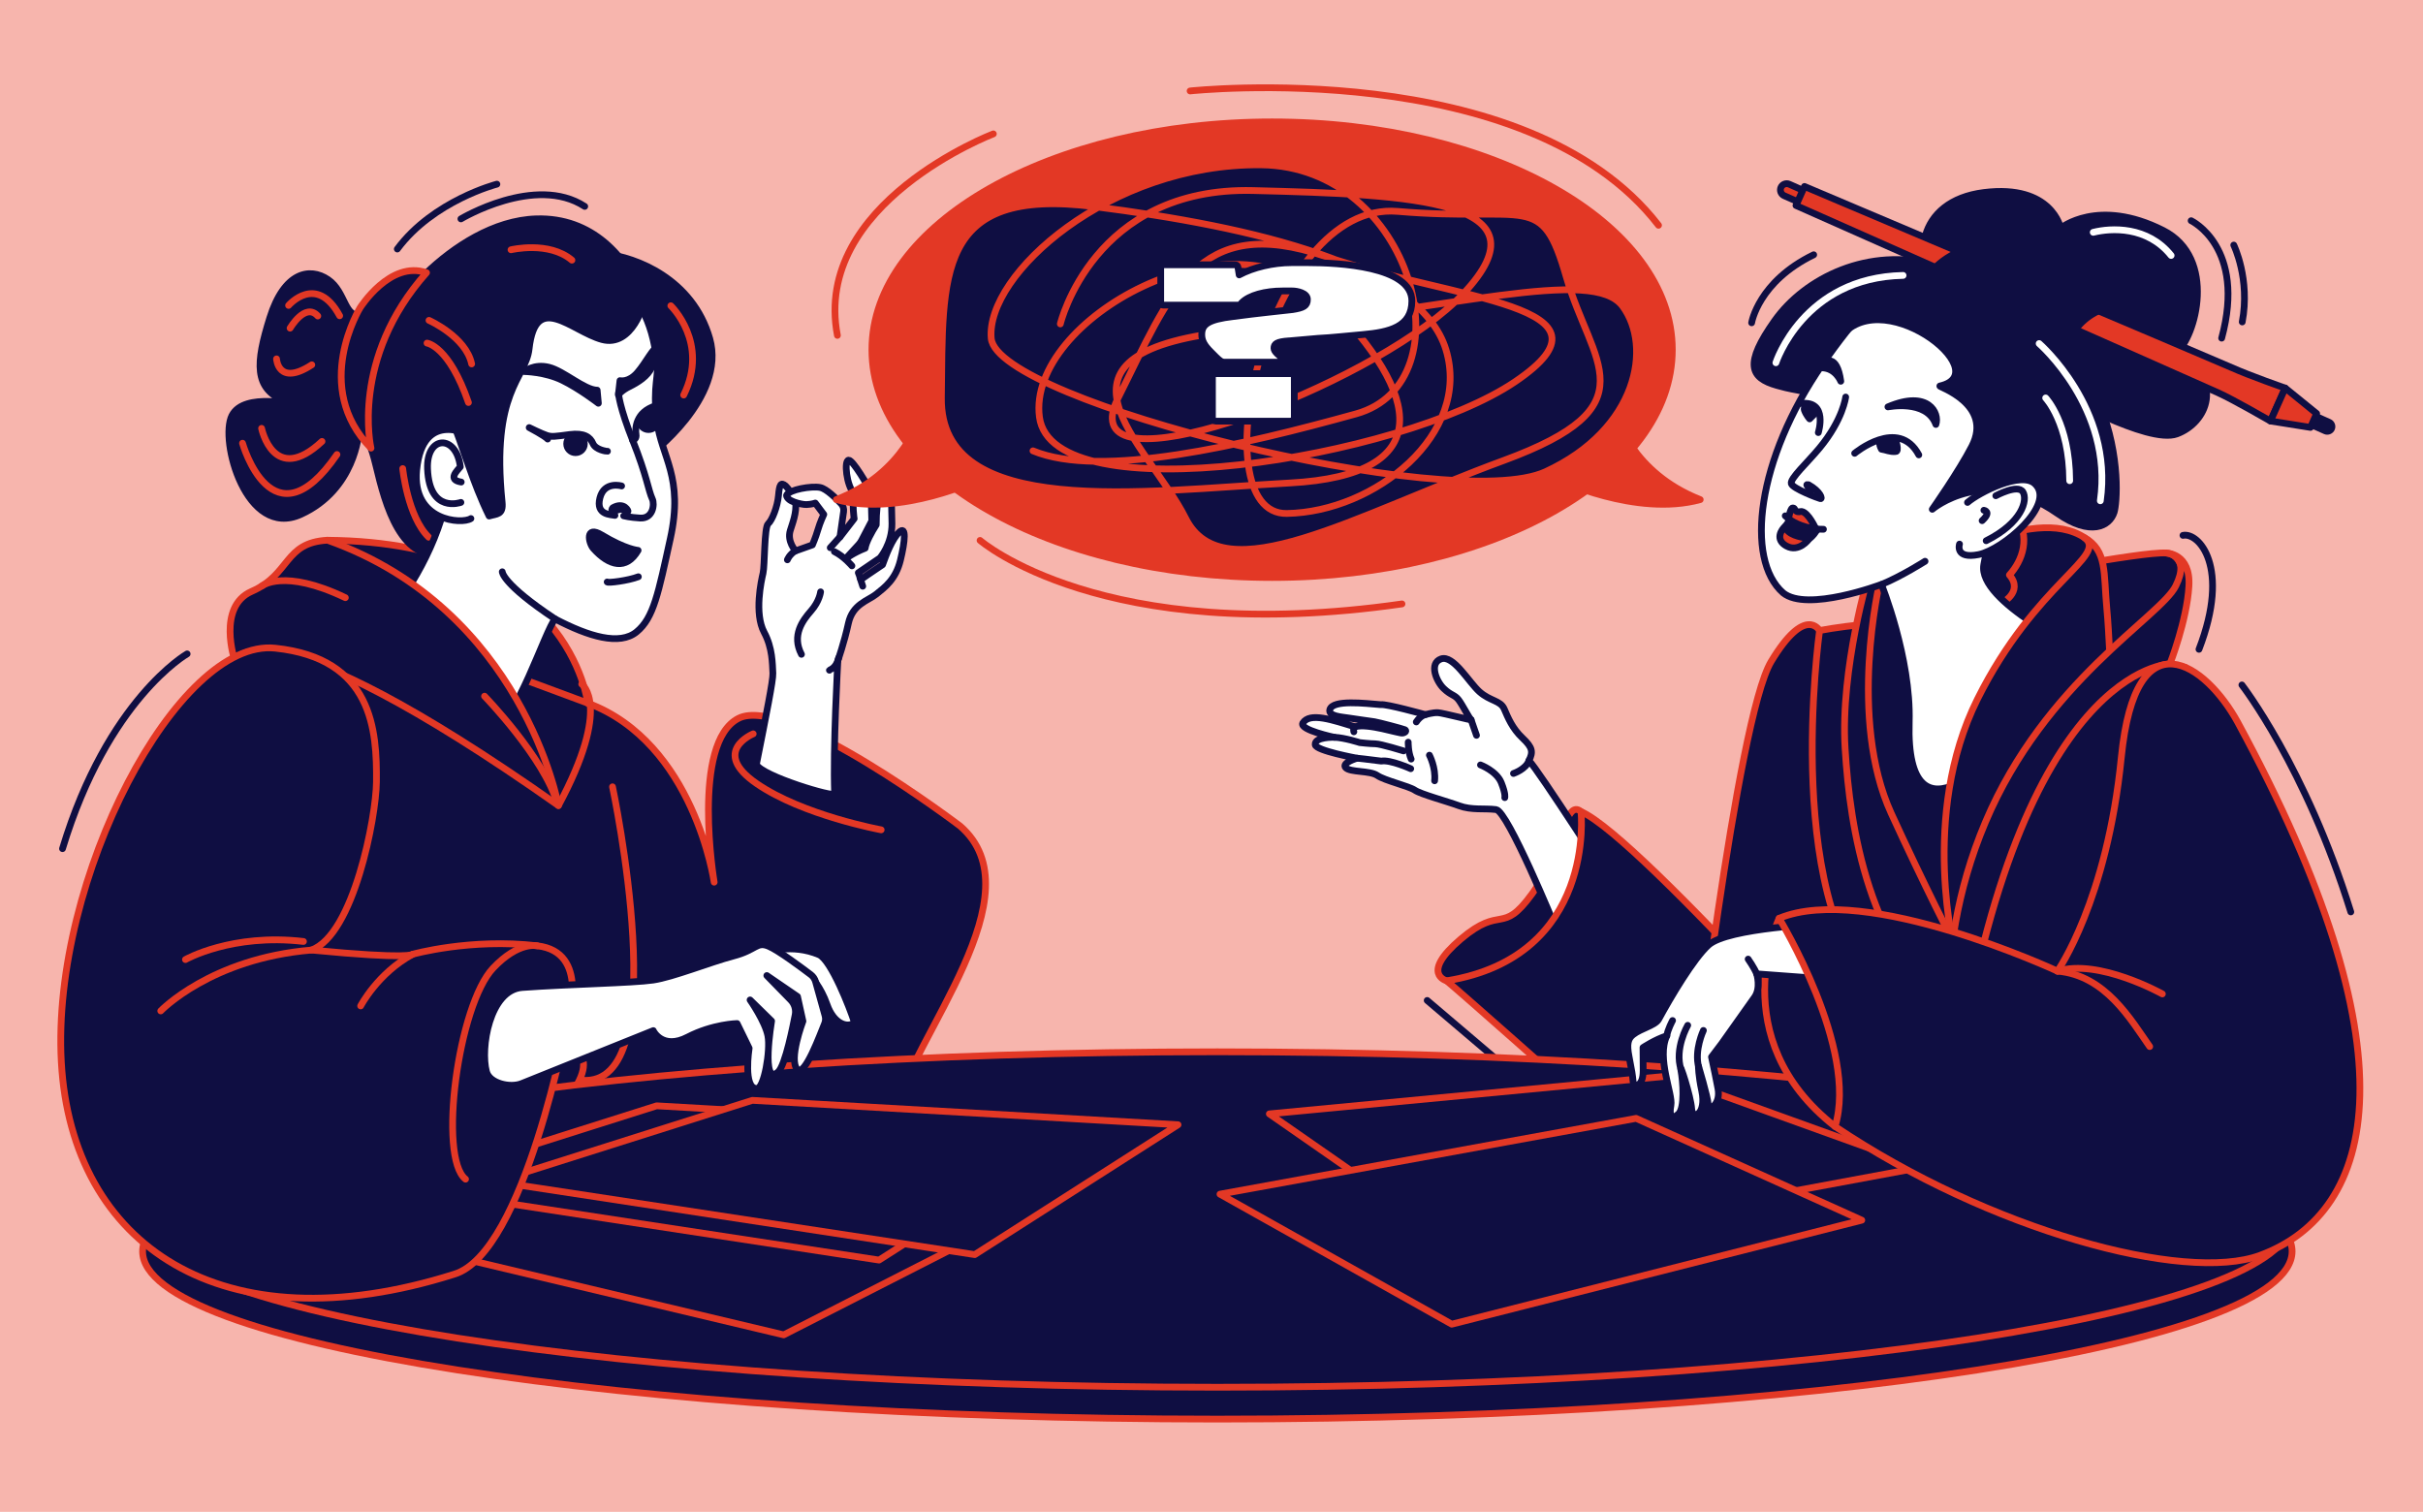 <svg width="718" height="448" viewBox="0 0 718 448" fill="none" xmlns="http://www.w3.org/2000/svg">
<rect width="718" height="448" fill="#F7B5AD"/>
<path d="M422.914 296.451L479.054 344.171" stroke="#0F0E42" stroke-width="2" stroke-linecap="round" stroke-linejoin="round"/>
<path d="M440.395 295.071L428.675 290.631C428.675 290.631 420.685 288.581 432.885 278.251C445.085 267.921 444.965 277.271 453.935 264.931C462.905 252.591 463.665 236.461 468.495 240.481C473.325 244.511 480.705 257.161 471.895 269.451C463.085 281.731 440.395 295.061 440.395 295.061V295.071Z" fill="#0F0E42" stroke="#E33825" stroke-width="2" stroke-linecap="round" stroke-linejoin="round"/>
<path d="M478.784 263.852C478.784 263.852 455.594 227.682 453.054 225.382C454.324 222.862 454.204 221.552 451.154 218.682C448.104 215.802 446.844 212.622 445.734 210.072C444.624 207.522 441.564 207.792 438.404 204.972C435.244 202.152 430.644 193.952 427.014 195.252C423.384 196.552 425.614 201.902 427.794 204.002C429.974 206.102 431.074 205.842 432.234 207.382C433.394 208.922 435.424 212.942 435.924 213.262C436.424 213.582 427.654 211.292 426.154 211.182C424.654 211.072 422.404 211.762 422.404 211.762C422.404 211.762 410.694 208.502 409.154 208.802C404.494 208.422 394.964 207.262 394.074 210.232C393.464 212.262 397.754 212.442 399.624 212.752C401.494 213.062 406.074 213.672 407.294 213.862C408.514 214.052 415.774 215.982 416.294 216.222C416.814 216.462 416.654 217.012 415.654 217.222C414.654 217.432 405.244 214.182 401.554 215.372C394.994 213.402 388.074 210.902 386.034 214.292C385.084 216.312 395.444 218.482 395.444 218.482C395.444 218.482 389.464 218.282 389.734 220.682C389.934 222.452 402.144 224.672 402.144 224.672C402.144 224.672 397.404 226.052 398.764 227.482C400.124 228.912 405.934 228.272 408.124 229.782C410.314 231.292 417.484 232.932 419.254 234.142C421.024 235.352 428.594 237.372 432.344 238.752C436.104 240.132 439.884 239.452 443.334 239.892C446.784 240.332 460.814 274.502 460.814 274.502C460.814 274.502 478.804 268.632 478.794 263.852H478.784Z" fill="white" stroke="#0F0E42" stroke-width="2" stroke-linecap="round" stroke-linejoin="round"/>
<path d="M423.574 223.771C423.574 223.771 425.514 227.451 425.114 231.361" stroke="#0F0E42" stroke-width="2" stroke-linecap="round" stroke-linejoin="round"/>
<path d="M422.394 211.742C422.394 211.742 420.934 212.032 419.684 213.922" stroke="#0F0E42" stroke-width="2" stroke-linecap="round" stroke-linejoin="round"/>
<path d="M438.705 226.662C438.705 226.662 443.485 228.462 444.865 231.922C446.255 235.382 445.905 236.352 445.905 236.352" stroke="#0F0E42" stroke-width="2" stroke-linecap="round" stroke-linejoin="round"/>
<path d="M435.914 213.252C435.914 213.252 436.644 215.422 437.524 217.892" stroke="#0F0E42" stroke-width="2" stroke-linecap="round" stroke-linejoin="round"/>
<path d="M448.484 229.193C448.484 229.193 452.194 227.953 453.054 225.383" stroke="#0F0E42" stroke-width="2" stroke-linecap="round" stroke-linejoin="round"/>
<path d="M417.293 219.922C417.293 219.922 417.243 222.852 418.163 224.932" stroke="#0F0E42" stroke-width="2" stroke-linecap="round" stroke-linejoin="round"/>
<path d="M401.184 216.841C401.184 216.841 400.854 215.791 401.544 215.361" stroke="#0F0E42" stroke-width="2" stroke-linecap="round" stroke-linejoin="round"/>
<path d="M418.035 227.782C418.035 227.782 411.995 225.042 409.315 225.522C405.295 224.982 402.145 224.662 402.145 224.662" stroke="#0F0E42" stroke-width="2" stroke-linecap="round" stroke-linejoin="round"/>
<path d="M415.904 222.503C415.904 222.503 409.144 220.423 407.554 220.403C405.954 220.393 402.914 220.043 402.914 220.043C402.914 220.043 398.444 218.593 395.434 218.473" stroke="#0F0E42" stroke-width="2" stroke-linecap="round" stroke-linejoin="round"/>
<path d="M468.494 240.492C468.494 240.492 473.154 283.452 428.674 290.632C440.914 300.922 529.454 380.102 530.324 379.992C531.194 379.882 565.124 338.462 565.124 338.462C565.124 338.462 486.464 248.292 468.494 240.492Z" fill="#0F0E42" stroke="#E33825" stroke-width="2" stroke-linecap="round" stroke-linejoin="round"/>
<path d="M542.166 189.152L539.186 186.852C539.186 186.852 535.016 179.112 524.836 196.022C514.666 212.932 501.016 331.172 501.016 331.172L574.246 340.402L542.156 189.152H542.166Z" fill="#0F0E42" stroke="#E33825" stroke-width="2" stroke-linecap="round" stroke-linejoin="round"/>
<path d="M539.186 186.851C539.186 186.851 527.216 272.121 559.546 296.481C554.486 304.141 565.566 312.491 565.566 312.491C565.566 312.491 548.156 312.451 566.076 323.461C595.446 317.611 679.686 297.491 679.686 297.491L647.556 197.741C647.556 197.741 616.706 192.031 581.006 185.941C560.146 182.381 539.186 186.861 539.186 186.861V186.851Z" fill="#0F0E42" stroke="#E33825" stroke-width="2" stroke-linecap="round" stroke-linejoin="round"/>
<path d="M609.494 116.25C609.494 116.25 636.484 131.73 645.064 128.58C654.054 125.28 659.404 112.8 644.844 104.57C650.624 100.06 657.114 76.421 640.984 68.27C621.604 58.48 610.634 67.621 610.634 67.621C610.634 67.621 608.084 54.531 587.914 57.041C567.744 59.55 565.864 77.921 575.604 89.16C585.344 100.41 609.494 116.25 609.494 116.25Z" fill="#0F0E42" stroke="#0F0E42" stroke-width="2" stroke-linecap="round" stroke-linejoin="round"/>
<path d="M553.895 169.601C553.895 169.601 545.295 198.031 546.755 221.801C548.215 245.561 553.595 280.981 579.815 303.021C584.205 268.151 602.765 195.511 602.765 195.511C602.765 195.511 578.755 163.141 553.895 169.601Z" fill="#0F0E42" stroke="#E33825" stroke-width="2" stroke-linecap="round" stroke-linejoin="round"/>
<path d="M591.445 171.83C591.445 171.83 634.855 163.29 641.965 163.87C649.075 164.45 648.085 178.86 642.195 187.59C636.305 196.32 623.395 205.62 623.395 205.62L591.445 171.83Z" fill="#0F0E42" stroke="#E33825" stroke-width="2" stroke-linecap="round" stroke-linejoin="round"/>
<path d="M557.205 171.88C556.815 172.72 547.625 213.08 560.415 240.99C570.245 262.44 579.185 279.8 579.185 279.8L585.605 238.72C585.605 238.72 569.635 193.63 562.525 169.24C556.295 169.58 557.195 171.88 557.195 171.88H557.205Z" fill="#0F0E42" stroke="#E33825" stroke-width="2" stroke-linecap="round" stroke-linejoin="round"/>
<path d="M571.844 169.411C571.684 168.501 604.504 147.731 619.314 160.531C626.194 179.731 617.274 190.921 617.274 190.921L598.834 199.571C598.834 199.571 575.264 188.771 571.844 169.411Z" fill="#0F0E42" stroke="#E33825" stroke-width="2" stroke-linecap="round" stroke-linejoin="round"/>
<path d="M592.904 178.87C592.904 178.87 599.824 175.46 595.444 170.38C599.304 166.11 601.934 159.17 597.144 152.17C582.704 154.13 570.134 162.93 592.904 178.87Z" fill="#0F0E42" stroke="#E33825" stroke-width="2" stroke-linecap="round" stroke-linejoin="round"/>
<path d="M567.274 84.491C565.744 84.431 560.344 78.651 539.994 108.021C520.614 136.001 517.024 165.701 528.374 175.671C535.464 181.491 557.514 173.171 557.514 173.171C557.514 173.171 566.324 194.891 565.754 213.961C564.574 253.951 594.044 221.681 595.504 217.871C599.164 208.351 617.494 193.181 617.494 193.181C617.494 193.181 585.864 178.301 587.854 167.311C592.654 140.781 596.184 146.241 596.184 146.241C596.184 146.241 618.194 86.531 567.274 84.491Z" fill="white" stroke="#0F0E42" stroke-width="2" stroke-linecap="round" stroke-linejoin="round"/>
<path d="M549.584 134.32C549.584 134.32 562.554 123.51 568.594 134.79" stroke="#0F0E42" stroke-width="2" stroke-linecap="round" stroke-linejoin="round"/>
<path d="M538.815 128.181C538.815 128.181 541.815 118.651 533.715 119.561" stroke="#0F0E42" stroke-width="2" stroke-linecap="round" stroke-linejoin="round"/>
<path d="M559.445 120.561C559.205 120.661 570.845 118.121 573.655 125.771C574.795 122.461 571.485 115.411 559.445 120.561Z" fill="#0F0E42" stroke="#0F0E42" stroke-width="2" stroke-linecap="round" stroke-linejoin="round"/>
<path d="M545.465 112.971C545.465 112.971 543.965 109.091 539.885 108.991L540.685 107.361C540.685 107.361 544.315 104.521 545.475 112.971H545.465Z" fill="#0F0E42" stroke="#0F0E42" stroke-width="2" stroke-linecap="round" stroke-linejoin="round"/>
<path d="M546.926 117.65C546.926 117.65 546.136 124.35 539.186 132.74C535.556 137.12 530.366 141.83 530.806 143.31C531.256 144.79 538.666 147.57 539.416 147.76C540.156 147.96 539.486 145.61 535.886 143.62C534.426 143.27 536.726 145.18 536.726 145.18" stroke="#0F0E42" stroke-width="2" stroke-linecap="round" stroke-linejoin="round"/>
<path d="M574.834 114.4C574.264 114.53 590.704 119.77 584.314 132.24C580.514 139.64 572.584 150.91 572.584 150.91C572.584 150.91 588.424 137.34 609.634 152.12C619.554 159.03 625.154 155.91 626.464 151.81C628.084 146.77 631.324 96.25 573.534 78.51C553.874 73.07 534.934 82.25 525.864 95.05C516.794 107.85 518.574 111.97 526.544 114.21C530.964 115.45 531.284 115.26 534.684 116.03C540.264 106.6 542.154 104.68 544.464 101.16C556.304 82.38 592.234 110.47 574.834 114.38V114.4Z" fill="#0F0E42" stroke="#0F0E42" stroke-width="2" stroke-linecap="round" stroke-linejoin="round"/>
<path d="M557.254 130.631C557.254 130.631 556.544 131.381 557.524 133.111C558.934 133.301 559.894 133.931 561.724 133.801C562.934 133.871 561.664 130.121 561.664 130.121C561.664 130.121 558.944 129.721 557.244 130.631H557.254Z" fill="#0F0E42" stroke="#0F0E42" stroke-width="2" stroke-linecap="round" stroke-linejoin="round"/>
<path d="M536.515 119.881C536.515 119.881 534.185 120.161 534.715 121.591C535.255 123.031 536.245 124.121 536.245 124.121L538.275 122.071C538.275 122.071 537.545 120.651 536.515 119.871V119.881Z" fill="#0F0E42" stroke="#0F0E42" stroke-width="2" stroke-linecap="round" stroke-linejoin="round"/>
<path d="M580.655 161.221C580.655 161.221 579.195 165.741 586.315 164.331C593.435 162.921 609.285 149.511 603.085 143.451C599.185 139.401 586.355 145.991 583.025 148.881" fill="white"/>
<path d="M580.655 161.221C580.655 161.221 579.195 165.741 586.315 164.331C593.435 162.921 609.285 149.511 603.085 143.451C599.185 139.401 586.355 145.991 583.025 148.881" stroke="#0F0E42" stroke-width="2" stroke-linecap="round" stroke-linejoin="round"/>
<path d="M591.405 146.901C591.405 146.901 597.945 143.351 599.435 145.751C600.935 148.151 599.215 154.901 588.555 160.231" fill="white"/>
<path d="M591.405 146.901C591.405 146.901 597.945 143.351 599.435 145.751C600.935 148.151 599.215 154.901 588.555 160.231" stroke="#0F0E42" stroke-width="2" stroke-linecap="round" stroke-linejoin="round"/>
<path d="M587.885 151.201C587.885 151.201 590.295 151.571 587.355 154.281L587.885 151.201Z" fill="white"/>
<path d="M587.885 151.201C587.885 151.201 590.295 151.571 587.355 154.281" stroke="#0F0E42" stroke-width="2" stroke-linecap="round" stroke-linejoin="round"/>
<path d="M570.445 166.311C570.445 166.311 563.605 170.671 557.615 173.161" stroke="#0F0E42" stroke-width="2" stroke-linecap="round" stroke-linejoin="round"/>
<path d="M540.336 156.83C540.336 156.83 533.286 157.1 529.016 152.85" stroke="#0F0E42" stroke-width="2" stroke-linecap="round" stroke-linejoin="round"/>
<path d="M538.046 157.58C538.046 157.58 535.156 162.52 530.646 159.81C529.156 158.91 528.486 157.8 528.696 156.8C528.976 155.47 530.236 154.95 530.146 153.74C532.166 154.72 535.446 156.48 538.456 156.85C538.416 157.24 538.036 157.57 538.036 157.57L538.046 157.58Z" fill="#0F0E42" stroke="#0F0E42" stroke-width="2" stroke-linecap="round" stroke-linejoin="round"/>
<path d="M529.395 161.81C525.815 159.84 527.995 156.86 528.885 156.07C529.875 158.43 533.095 159.17 536.105 159.54C536.065 159.93 532.975 163.78 529.395 161.8V161.81Z" fill="#E33825" stroke="#0F0E42" stroke-width="2" stroke-linecap="round" stroke-linejoin="round"/>
<path d="M538.065 156.68C538.065 156.68 535.895 151.81 533.845 151.56C533.305 151.55 532.895 151.88 532.265 151.43C531.635 150.98 531.905 150.43 531.115 150.54C530.685 150.6 529.865 153.28 530.145 153.75C530.425 154.21 533.925 156.34 538.055 156.68H538.065Z" fill="#E33825" stroke="#0F0E42" stroke-width="2" stroke-linecap="round" stroke-linejoin="round"/>
<path d="M579.375 282.581C579.375 282.581 568.695 241.761 585.975 207.151C603.265 172.541 624.965 164.651 617.635 159.301C624.505 163.131 623.295 169.711 624.315 180.421C624.985 187.511 625.445 200.361 625.445 200.361C625.445 200.361 591.745 224.571 579.375 282.591V282.581Z" fill="#0F0E42" stroke="#E33825" stroke-width="2" stroke-linecap="round" stroke-linejoin="round"/>
<path d="M604.254 101.801C604.254 101.801 626.324 120.981 622.384 148.391" stroke="white" stroke-width="2" stroke-linecap="round" stroke-linejoin="round"/>
<path d="M606.186 117.92C606.186 117.92 613.236 125.33 613.306 142.44" stroke="white" stroke-width="2" stroke-linecap="round" stroke-linejoin="round"/>
<path d="M620.285 68.84C625.575 67.52 636.335 66.93 643.365 75.7" stroke="white" stroke-width="2" stroke-linecap="round" stroke-linejoin="round"/>
<path d="M526.244 107.491C526.244 107.491 534.384 82.221 563.934 81.611" stroke="white" stroke-width="2" stroke-linecap="round" stroke-linejoin="round"/>
<path d="M579.604 320.521C579.604 320.521 570.664 285.331 588.344 243.591C606.024 201.851 640.204 182.771 644.744 173.611C649.294 164.451 641.954 163.881 641.954 163.881C641.954 163.881 649.234 163.881 648.634 173.721C648.014 184.001 643.004 196.741 643.004 196.741C643.004 196.741 598.474 197.171 579.594 320.531L579.604 320.521Z" fill="#0F0E42" stroke="#E33825" stroke-width="2" stroke-linecap="round" stroke-linejoin="round"/>
<path d="M651.615 192.401C661.095 167.871 651.465 157.641 646.875 158.641" stroke="#0F0E42" stroke-width="2" stroke-linecap="round" stroke-linejoin="round"/>
<path d="M519.055 95.65C519.055 95.65 521.045 83.45 537.445 75.49" stroke="#0F0E42" stroke-width="2" stroke-linecap="round" stroke-linejoin="round"/>
<path d="M649.295 65.4C649.295 65.4 665.675 73.17 658.335 100.2" stroke="#0F0E42" stroke-width="2" stroke-linecap="round" stroke-linejoin="round"/>
<path d="M661.924 72.621C661.924 72.621 666.854 82.671 664.434 95.401" stroke="#0F0E42" stroke-width="2" stroke-linecap="round" stroke-linejoin="round"/>
<path d="M689.056 127.69L680.276 123.77C679.576 123.46 679.256 122.62 679.566 121.92C679.876 121.22 680.716 120.9 681.416 121.21L690.196 125.13C690.896 125.44 691.216 126.28 690.906 126.98C690.596 127.68 689.756 128 689.056 127.69Z" fill="#0F0E42" stroke="#0F0E42" stroke-width="2" stroke-linecap="round" stroke-linejoin="round"/>
<path d="M558.395 71.151L528.685 57.981C527.755 57.561 527.325 56.461 527.745 55.521C528.165 54.591 529.265 54.171 530.195 54.581L559.905 67.751C560.835 68.171 561.265 69.271 560.845 70.211C560.425 71.141 559.325 71.561 558.395 71.151Z" fill="#E33825" stroke="#0F0E42" stroke-width="2" stroke-linecap="round" stroke-linejoin="round"/>
<path d="M672.795 124.76C672.795 124.76 661.645 118.32 657.275 116.37C652.895 114.42 532.195 60.89 532.195 60.89L534.715 55.25C534.715 55.25 655.635 106.39 661.245 108.9C666.855 111.41 677.165 114.99 677.165 114.99L672.795 124.77V124.76Z" fill="#E33825" stroke="#0F0E42" stroke-width="2" stroke-linecap="round" stroke-linejoin="round"/>
<path d="M684.655 126.65L672.795 124.76L677.175 114.98L686.485 122.54L684.655 126.65Z" fill="#E33825" stroke="#0F0E42" stroke-width="2" stroke-linecap="round" stroke-linejoin="round"/>
<path d="M611.885 105.511C611.885 105.511 612.765 93.661 626.505 90.551C633.845 88.891 604.115 74.571 591.475 73.091C578.835 71.611 571.955 80.921 571.955 80.921C571.955 80.921 596.595 90.391 611.885 105.511Z" fill="#0F0E42" stroke="#0F0E42" stroke-width="2" stroke-linecap="round" stroke-linejoin="round"/>
<path d="M100.724 170.143C100.724 170.143 73.514 171.333 49.354 242.863C29.444 301.793 38.264 296.513 45.784 303.733C57.134 314.623 153.894 325.773 167.184 322.053C180.464 318.333 186.964 311.843 186.354 282.703C185.604 246.963 185.444 224.903 185.444 224.903C185.444 224.903 148.384 158.143 100.714 170.133L100.724 170.143Z" fill="#0F0E42" stroke="#E33825" stroke-width="2" stroke-linecap="round" stroke-linejoin="round"/>
<path d="M147.975 332.41C156.125 344.63 257.795 355.31 264.395 330.86C270.995 306.41 307.595 264.79 284.525 244.78C284.525 244.78 233.015 205.67 218.855 212.85C204.695 220.03 211.625 261.4 211.625 261.4C211.625 261.4 205.765 220.09 174.155 208.34" fill="#0F0E42"/>
<path d="M147.975 332.41C156.125 344.63 257.795 355.31 264.395 330.86C270.995 306.41 307.595 264.79 284.525 244.78C284.525 244.78 233.015 205.67 218.855 212.85C204.695 220.03 211.625 261.4 211.625 261.4C211.625 261.4 205.765 220.09 174.155 208.34" stroke="#E33825" stroke-width="2" stroke-linecap="round" stroke-linejoin="round"/>
<path d="M172.184 313C172.184 313 175.204 316.02 169.004 324.43C162.814 332.85 170.194 335.57 172.244 345.38C172.244 345.38 172.054 340 172.084 340.16C173.014 345.71 165.844 342.12 160.554 344.02C145.544 349.4 78.084 360.15 37.024 338.87C30.804 333.31 34.984 329.18 40.064 323.78C45.144 318.38 43.244 315.05 42.284 310.12C41.334 305.2 49.584 292.34 49.584 292.34C49.584 292.34 133.104 319.02 172.174 312.98L172.184 313Z" fill="#0F0E42" stroke="#E33825" stroke-width="2" stroke-linecap="round" stroke-linejoin="round"/>
<path d="M174.154 208.34C174.154 208.34 168.864 160.65 97.044 160.08C94.234 174.22 105.054 182.72 105.054 182.72L174.154 208.34Z" fill="#0F0E42" stroke="#E33825" stroke-width="2" stroke-linecap="round" stroke-linejoin="round"/>
<path d="M96.513 338.081C96.513 338.081 44.883 332.351 42.293 310.141L96.513 338.081Z" fill="#0F0E42"/>
<path d="M96.513 338.081C96.513 338.081 44.883 332.351 42.293 310.141" stroke="#E33825" stroke-width="2" stroke-linecap="round" stroke-linejoin="round"/>
<path d="M112.645 328.84C112.645 328.84 163.285 335.14 169.005 324.43" stroke="#E33825" stroke-width="2" stroke-linecap="round" stroke-linejoin="round"/>
<path d="M192.304 135.031C192.304 135.031 215.374 118.011 210.304 100.301C205.234 82.591 188.384 76.201 179.314 75.231C170.014 68.181 160.274 61.611 141.734 73.251C123.204 84.891 113.084 91.741 107.504 93.261C101.924 94.771 102.654 86.551 97.194 82.831C91.734 79.111 84.164 80.691 79.954 94.181C75.744 107.661 75.224 115.031 84.394 118.911C88.634 120.701 72.484 115.811 68.734 123.141C64.984 130.481 72.974 159.761 89.144 152.421C105.314 145.081 106.324 128.171 106.324 128.171C106.324 128.171 108.624 126.331 111.394 137.911C114.164 149.491 118.834 167.511 132.784 164.031C146.734 160.551 192.294 135.041 192.294 135.041L192.304 135.031Z" fill="#0F0E42" stroke="#0F0E42" stroke-width="2" stroke-linecap="round" stroke-linejoin="round"/>
<path d="M175.154 115.671C175.154 115.671 169.914 108.991 158.074 112.291" stroke="#0F0E42" stroke-width="2" stroke-linecap="round" stroke-linejoin="round"/>
<path d="M71.863 131.33C71.863 131.33 80.683 162.53 99.853 134.68" stroke="#E33825" stroke-width="2" stroke-linecap="round" stroke-linejoin="round"/>
<path d="M77.514 126.93C77.514 126.93 81.104 144.15 95.414 130.8" stroke="#E33825" stroke-width="2" stroke-linecap="round" stroke-linejoin="round"/>
<path d="M85.514 90.501C85.514 90.501 93.744 80.871 100.654 93.571" stroke="#E33825" stroke-width="2" stroke-linecap="round" stroke-linejoin="round"/>
<path d="M119.334 138.85C119.334 138.85 120.774 153.09 127.054 159.2" stroke="#E33825" stroke-width="2" stroke-linecap="round" stroke-linejoin="round"/>
<path d="M85.963 97.24C85.963 97.24 90.483 89.48 94.173 93.64" stroke="#E33825" stroke-width="2" stroke-linecap="round" stroke-linejoin="round"/>
<path d="M81.943 106.34C81.943 106.34 82.413 114.6 92.393 108.1" stroke="#E33825" stroke-width="2" stroke-linecap="round" stroke-linejoin="round"/>
<path d="M136.584 64.861C136.584 64.861 158.614 51.62 173.274 61.16" stroke="#0F0E42" stroke-width="2" stroke-linecap="round" stroke-linejoin="round"/>
<path d="M198.783 90.6C198.783 90.6 210.253 101.58 202.593 117.06" stroke="#E33825" stroke-width="2" stroke-linecap="round" stroke-linejoin="round"/>
<path d="M174.394 78C174.394 78 192.144 82.35 194.574 106.86C195.504 111.29 193.294 113.87 194.644 124.7C195.994 135.52 202.674 141.28 198.644 159.58C195.074 175.79 193.694 183.12 188.644 187.24C183.584 191.36 174.534 188.66 164.484 183.41C161.764 186.29 152.444 215.48 146.264 215.33C121.594 214.74 108.244 190.48 108.244 190.48C108.244 190.48 141.244 158.69 132.384 121.3C127.544 100.87 142.644 76.64 142.644 76.64C142.644 76.64 160.354 70.87 174.394 78.01V78Z" fill="white" stroke="#0F0E42" stroke-width="2" stroke-linecap="round" stroke-linejoin="round"/>
<path d="M183.313 116.371C183.183 116.581 183.683 120.941 187.483 130.481C191.753 141.201 192.063 145.171 193.313 147.891C194.013 149.421 193.523 153.731 189.703 153.511C186.653 153.341 184.813 152.851 184.813 152.851" stroke="#0F0E42" stroke-width="2" stroke-linecap="round" stroke-linejoin="round"/>
<path d="M184.203 144.001C184.203 144.001 179.043 142.461 177.763 147.571C176.483 152.681 181.063 152.441 182.223 152.721" stroke="#0F0E42" stroke-width="2" stroke-linecap="round" stroke-linejoin="round"/>
<path d="M186.073 151.52C186.313 151.6 185.053 148.52 181.583 150.47C180.783 151.47 181.763 151.57 182.663 151.24C184.363 150.6 184.643 151.01 186.073 151.52Z" fill="#0F0E42" stroke="#0F0E42" stroke-width="2" stroke-linecap="round" stroke-linejoin="round"/>
<path d="M187.484 130.491C187.694 130.391 188.724 130.101 188.474 128.651C188.224 127.201 188.174 122.101 194.384 120.201" fill="white"/>
<path d="M187.484 130.491C187.694 130.391 188.724 130.101 188.474 128.651C188.224 127.201 188.174 122.101 194.384 120.201" stroke="#0F0E42" stroke-width="2" stroke-linecap="round" stroke-linejoin="round"/>
<path d="M192.175 127.291C193.622 127.291 194.795 126.118 194.795 124.671C194.795 123.224 193.622 122.051 192.175 122.051C190.728 122.051 189.555 123.224 189.555 124.671C189.555 126.118 190.728 127.291 192.175 127.291Z" fill="#0F0E42" stroke="#0F0E42" stroke-width="2" stroke-linecap="round" stroke-linejoin="round"/>
<path d="M180.004 133.711C179.744 133.761 176.514 133.301 175.704 131.421C174.904 129.541 173.114 128.191 168.794 128.761C164.464 129.331 163.524 129.501 162.044 129.021C160.564 128.541 156.814 126.701 156.814 126.701C156.814 126.701 161.584 129.221 162.284 130.101" fill="white"/>
<path d="M180.004 133.711C179.744 133.761 176.514 133.301 175.704 131.421C174.904 129.541 173.114 128.191 168.794 128.761C164.464 129.331 163.524 129.501 162.044 129.021C160.564 128.541 156.814 126.701 156.814 126.701C156.814 126.701 161.584 129.221 162.284 130.101" stroke="#0F0E42" stroke-width="2" stroke-linecap="round" stroke-linejoin="round"/>
<path d="M170.544 134.131C171.991 134.131 173.164 132.958 173.164 131.511C173.164 130.064 171.991 128.891 170.544 128.891C169.097 128.891 167.924 130.064 167.924 131.511C167.924 132.958 169.097 134.131 170.544 134.131Z" fill="#0F0E42" stroke="#0F0E42" stroke-width="2" stroke-linecap="round" stroke-linejoin="round"/>
<path d="M176.953 115.61L177.313 119.49C177.313 119.49 171.743 115.18 166.593 112.67C161.453 110.16 155.373 110.1 155.373 110.1C155.373 110.1 158.193 107.72 162.643 108.82C167.093 109.92 173.113 115.53 176.953 115.62V115.61Z" fill="#0F0E42" stroke="#0F0E42" stroke-width="2" stroke-linecap="round" stroke-linejoin="round"/>
<path d="M183.244 117.001L183.714 112.791C183.714 112.791 186.264 113.441 188.904 110.371C191.544 107.301 193.374 103.171 195.344 102.311C195.834 103.901 196.014 104.601 196.014 104.601C196.014 104.601 194.244 106.131 193.134 108.801C192.024 111.471 188.934 113.361 186.514 114.551C184.094 115.741 183.244 116.991 183.244 116.991V117.001Z" fill="#0F0E42" stroke="#0F0E42" stroke-width="2" stroke-linecap="round" stroke-linejoin="round"/>
<path d="M189.074 163.081C189.074 163.081 185.444 162.831 178.284 158.511C173.344 155.531 174.374 160.891 175.834 162.531C180.524 167.781 185.634 169.021 189.084 163.081H189.074Z" fill="#0F0E42" stroke="#0F0E42" stroke-width="2" stroke-linecap="round" stroke-linejoin="round"/>
<path d="M179.924 172.45C180.154 172.81 186.174 172.06 189.164 170.9" stroke="#0F0E42" stroke-width="2" stroke-linecap="round" stroke-linejoin="round"/>
<path d="M164.474 183.4C148.784 172.99 148.834 169.43 148.834 169.43" stroke="#0F0E42" stroke-width="2" stroke-linecap="round" stroke-linejoin="round"/>
<path d="M140.183 129.51C139.663 129.03 125.243 120.84 123.473 139.28C122.013 154.52 136.933 155.4 139.543 153.66" fill="white"/>
<path d="M140.183 129.51C139.663 129.03 125.243 120.84 123.473 139.28C122.013 154.52 136.933 155.4 139.543 153.66" stroke="#0F0E42" stroke-width="2" stroke-linecap="round" stroke-linejoin="round"/>
<path d="M136.574 148.87C136.574 148.87 127.244 152.29 126.694 138.96C126.274 128.87 135.264 128.65 136.404 138.32C135.634 139.35 132.404 142.17 136.674 142.84" stroke="#0F0E42" stroke-width="2" stroke-linecap="round" stroke-linejoin="round"/>
<path d="M190.764 88.701C191.164 89.731 187.344 103.051 178.364 100.601C169.384 98.151 158.714 86.061 156.784 103.391C155.804 112.221 145.424 115.841 148.794 148.821C149.184 152.611 147.204 152.221 144.944 152.911C135.014 132.741 134.054 111.051 114.564 98.521C111.214 96.371 133.724 65.601 158.944 64.851C175.384 64.361 185.754 75.851 190.764 88.711V88.701Z" fill="#0F0E42" stroke="#0F0E42" stroke-width="2" stroke-linecap="round" stroke-linejoin="round"/>
<path d="M126.543 101.67C126.543 101.67 133.033 102.49 138.813 119.27" stroke="#E33825" stroke-width="2" stroke-linecap="round" stroke-linejoin="round"/>
<path d="M127.123 94.93C127.123 94.93 138.083 99.81 139.763 107.84" stroke="#E33825" stroke-width="2" stroke-linecap="round" stroke-linejoin="round"/>
<path d="M151.424 74.011C151.424 74.011 162.654 71.311 169.474 77.091" stroke="#E33825" stroke-width="2" stroke-linecap="round" stroke-linejoin="round"/>
<path d="M109.933 132.791C109.933 132.791 103.713 106.271 126.393 80.811C115.603 77.041 106.713 91.191 106.713 91.191C106.713 91.191 92.183 114.731 109.933 132.791Z" fill="#0F0E42" stroke="#E33825" stroke-width="2" stroke-linecap="round" stroke-linejoin="round"/>
<path d="M147.244 54.57C147.244 54.57 128.394 59.43 117.734 73.79" stroke="#0F0E42" stroke-width="2" stroke-linecap="round" stroke-linejoin="round"/>
<path d="M165.473 238.7C165.473 238.7 154.953 180.6 97.043 160.07C84.053 160.78 86.213 170.14 74.563 175.24C64.233 179.76 69.533 195.65 69.533 195.65C69.533 195.65 77.273 176.53 165.473 238.7Z" fill="#0F0E42" stroke="#E33825" stroke-width="2" stroke-linecap="round" stroke-linejoin="round"/>
<path d="M77.603 173.639C77.603 173.639 84.073 168.349 102.334 177.099" stroke="#E33825" stroke-width="2" stroke-linecap="round" stroke-linejoin="round"/>
<path d="M235.743 163.21C235.743 163.21 233.183 160.48 234.173 157.2C234.803 155.13 236.143 151.87 235.743 148.9C234.183 148.47 233.453 147.83 233.093 147.02C232.813 146.4 234.373 145.91 233.893 145.27C233.573 144.84 233.213 144.41 232.793 143.98C231.363 142.78 230.973 143.54 230.683 146.85C230.393 150.16 228.793 154.19 227.623 155.2C226.443 156.21 226.633 167.67 226.113 169.84C225.593 172.01 223.433 181.79 226.453 187.39C228.923 191.98 228.873 196.7 229.023 199.51C229.133 201.49 227.023 211.98 224.133 226.52C225.753 229.96 247.363 236.45 247.323 235.24C246.803 221.83 248.283 195.73 248.283 195.73C248.283 195.73 250.153 190.44 251.403 184.7C252.653 178.96 257.223 178.03 259.713 176.03C262.203 174.02 265.423 171.69 266.813 166.03C268.203 160.37 268.623 155.65 266.483 157.67C264.343 159.69 262.573 164.42 261.523 167.34C258.903 169.06 255.103 171.72 255.103 171.72L254.343 169.71L260.763 165.33C260.763 165.33 264.373 161.16 264.313 155.14C264.243 148.1 263.973 144.34 262.583 143.92C261.193 143.5 259.653 147.68 259.653 155.52C258.283 157.65 256.593 160.75 256.373 162.44C252.923 163.77 250.573 165.57 250.573 165.57L254.433 161.38C254.783 161 255.073 160.58 255.313 160.13L258.333 154.34L258.133 146.8C258.133 146.07 257.953 145.36 257.583 144.73C256.983 143.7 255.983 142 254.943 140.4C253.573 138.28 252.133 136.34 251.483 136.35C250.073 136.35 250.783 143.95 253.153 146.32C252.443 149.61 253.113 153.7 253.113 153.7L248.903 159.14L249.983 151.58C250.103 150.74 249.843 149.9 249.263 149.28C247.813 147.72 244.933 144.85 243.063 144.46C240.473 143.92 233.773 145.1 233.203 146.7C232.633 148.3 237.383 149.58 239.013 149.51C240.643 149.44 241.583 149.06 241.583 149.06L244.113 152.43C244.113 152.43 243.023 154.71 242.353 157.02C241.683 159.32 240.733 161.47 240.733 161.47L235.773 163.23L235.743 163.21Z" fill="white" stroke="#0F0E42" stroke-width="2" stroke-linecap="round" stroke-linejoin="round"/>
<path d="M246.023 162.299L248.873 159.129" stroke="#0F0E42" stroke-width="2" stroke-linecap="round" stroke-linejoin="round"/>
<path d="M233.322 165.879C233.322 165.879 233.892 164.299 235.742 163.199L233.322 165.879Z" fill="white"/>
<path d="M233.322 165.879C233.322 165.879 233.892 164.299 235.742 163.199" stroke="#0F0E42" stroke-width="2" stroke-linecap="round" stroke-linejoin="round"/>
<path d="M252.442 167.669C252.442 167.669 250.152 164.909 247.252 163.459L252.442 167.669Z" fill="white"/>
<path d="M252.442 167.669C252.442 167.669 250.152 164.909 247.252 163.459" stroke="#0F0E42" stroke-width="2" stroke-linecap="round" stroke-linejoin="round"/>
<path d="M243.163 175.379C243.163 175.379 242.853 178.149 240.343 180.999C237.833 183.849 234.543 188.289 237.493 193.889" fill="white"/>
<path d="M243.163 175.379C243.163 175.379 242.853 178.149 240.343 180.999C237.833 183.849 234.543 188.289 237.493 193.889" stroke="#0F0E42" stroke-width="2" stroke-linecap="round" stroke-linejoin="round"/>
<path d="M245.783 198.6C245.883 198.45 247.763 198.11 248.513 194.93L245.783 198.6Z" fill="white"/>
<path d="M245.783 198.6C245.883 198.45 247.763 198.11 248.513 194.93" stroke="#0F0E42" stroke-width="2" stroke-linecap="round" stroke-linejoin="round"/>
<path d="M255.654 173.71L254.844 171.23" stroke="#0F0E42" stroke-width="2" stroke-linecap="round" stroke-linejoin="round"/>
<path d="M165.475 238.701C181.525 208.861 172.385 202.721 172.385 202.721" stroke="#E33825" stroke-width="2" stroke-linecap="round" stroke-linejoin="round"/>
<path d="M223.194 217.451C223.194 217.451 210.444 222.681 224.174 232.161C237.904 241.641 261.114 245.891 261.114 245.891" stroke="#E33825" stroke-width="2" stroke-linecap="round" stroke-linejoin="round"/>
<path d="M181.504 233.141C181.504 233.141 200.554 322.591 172.354 320.091" stroke="#E33825" stroke-width="2" stroke-linecap="round" stroke-linejoin="round"/>
<path d="M143.584 206.291C143.584 206.291 161.384 224.661 165.144 238.141" stroke="#E33825" stroke-width="2" stroke-linecap="round" stroke-linejoin="round"/>
<path d="M360.734 420.502C536.626 420.502 679.214 398.25 679.214 370.802C679.214 343.353 536.626 321.102 360.734 321.102C184.842 321.102 42.254 343.353 42.254 370.802C42.254 398.25 184.842 420.502 360.734 420.502Z" fill="#0F0E42" stroke="#E33825" stroke-width="2" stroke-linecap="round" stroke-linejoin="round"/>
<path d="M360.734 411.062C536.626 411.062 679.214 388.811 679.214 361.362C679.214 333.914 536.626 311.662 360.734 311.662C184.842 311.662 42.254 333.914 42.254 361.362C42.254 388.811 184.842 411.062 360.734 411.062Z" fill="#0F0E42" stroke="#E33825" stroke-width="2" stroke-linecap="round" stroke-linejoin="round"/>
<path d="M376.961 171.121C442.457 171.121 495.551 140.9 495.551 103.621C495.551 66.342 442.457 36.121 376.961 36.121C311.466 36.121 258.371 66.342 258.371 103.621C258.371 140.9 311.466 171.121 376.961 171.121Z" fill="#E33825" stroke="#E33825" stroke-width="2" stroke-linecap="round" stroke-linejoin="round"/>
<path d="M478.992 123.211C478.992 123.211 483.402 140.041 503.822 148.041C484.792 153.281 461.342 141.971 461.342 141.971L478.992 123.211Z" fill="#E33825" stroke="#E33825" stroke-width="2" stroke-linecap="round" stroke-linejoin="round"/>
<path d="M272.662 123.211C272.662 123.211 268.252 140.041 247.832 148.041C266.862 153.281 290.312 141.971 290.312 141.971L272.662 123.211Z" fill="#E33825" stroke="#E33825" stroke-width="2" stroke-linecap="round" stroke-linejoin="round"/>
<path d="M314.204 95.981C314.204 95.981 323.964 55.271 371.334 56.461C418.704 57.651 459.654 59.321 433.704 86.931C409.844 112.321 330.254 143.141 329.604 124.081C329.544 122.411 330.094 120.351 331.344 117.881C346.814 87.171 354.434 62.891 392.764 75.981C431.094 89.071 482.744 90.261 448.944 113.121C415.144 135.981 311.824 152.401 308.014 123.591C304.204 94.781 365.144 60.741 393.234 88.831C421.324 116.921 426.084 140.731 382.284 143.111C338.484 145.491 278.494 154.061 278.964 117.881C279.434 81.701 277.064 55.271 324.194 61.221C371.324 67.171 420.844 78.601 428.464 103.591C436.084 128.581 407.514 151.681 381.334 152.151C355.154 152.621 375.144 59.311 414.184 62.641C453.224 65.971 456.794 56.451 464.174 82.161C471.554 107.871 489.644 120.251 445.604 136.441C401.564 152.631 362.524 175.961 351.334 153.581C340.144 131.201 303.724 104.061 367.044 97.881C430.364 91.701 472.024 78.841 480.834 90.741C489.644 102.641 485.354 127.161 457.984 139.781C430.614 152.401 295.394 119.071 293.724 100.261C292.054 81.451 328.714 48.361 373.714 48.841C418.714 49.321 435.374 113.351 401.804 122.641C368.234 131.931 326.104 141.921 306.104 133.591" fill="#0F0E42"/>
<path d="M314.204 95.981C314.204 95.981 323.964 55.271 371.334 56.461C418.704 57.651 459.654 59.321 433.704 86.931C409.844 112.321 330.254 143.141 329.604 124.081C329.544 122.411 330.094 120.351 331.344 117.881C346.814 87.171 354.434 62.891 392.764 75.981C431.094 89.071 482.744 90.261 448.944 113.121C415.144 135.981 311.824 152.401 308.014 123.591C304.204 94.781 365.144 60.741 393.234 88.831C421.324 116.921 426.084 140.731 382.284 143.111C338.484 145.491 278.494 154.061 278.964 117.881C279.434 81.701 277.064 55.271 324.194 61.221C371.324 67.171 420.844 78.601 428.464 103.591C436.084 128.581 407.514 151.681 381.334 152.151C355.154 152.621 375.144 59.311 414.184 62.641C453.224 65.971 456.794 56.451 464.174 82.161C471.554 107.871 489.644 120.251 445.604 136.441C401.564 152.631 362.524 175.961 351.334 153.581C340.144 131.201 303.724 104.061 367.044 97.881C430.364 91.701 472.024 78.841 480.834 90.741C489.644 102.641 485.354 127.161 457.984 139.781C430.614 152.401 295.394 119.071 293.724 100.261C292.054 81.451 328.714 48.361 373.714 48.841C418.714 49.321 435.374 113.351 401.804 122.641C368.234 131.931 326.104 141.921 306.104 133.591" stroke="#E33825" stroke-width="2" stroke-linecap="round" stroke-linejoin="round"/>
<path d="M381.963 101.002C378.203 101.252 377.513 101.942 377.513 103.192C377.513 104.192 378.893 105.262 380.523 106.572C380.773 106.822 380.773 107.322 380.403 107.322H362.743C362.433 107.322 362.113 107.192 361.743 107.012C360.743 106.262 360.053 105.512 358.803 104.252C356.863 102.312 356.113 100.932 356.113 99.112C356.113 96.172 357.993 94.662 365.443 93.792C370.393 93.162 371.643 92.982 375.713 92.542L383.043 91.732C386.233 91.232 387.423 90.662 387.423 88.722C387.423 86.782 384.293 86.212 382.973 86.212H380.033C374.963 86.212 370.133 87.462 367.943 89.722C367.633 90.102 367.443 90.412 367.003 90.412H344.643C344.143 90.412 343.953 89.972 343.953 89.662V79.202C343.953 78.702 344.453 78.452 344.833 78.452H365.883C366.323 78.452 366.693 78.572 366.823 79.082L367.203 81.462C371.403 79.212 377.283 77.832 382.733 77.832H387.553C396.573 77.832 418.373 78.892 418.373 89.172C418.373 96.872 411.673 98.442 403.843 99.132C399.333 99.512 394.633 100.072 390.503 100.262L381.983 101.012L381.963 101.002ZM382.593 110.712C383.033 110.712 383.533 111.092 383.533 111.712V124.172C383.533 124.552 382.723 124.802 382.153 124.802H360.353C359.723 124.802 359.283 124.422 359.283 123.612V111.522C359.283 111.082 359.783 110.712 360.473 110.712H382.583H382.593Z" fill="white" stroke="#0F0E42" stroke-width="2" stroke-linecap="round" stroke-linejoin="round"/>
<path d="M664.332 202.961C664.332 202.961 683.252 227.281 696.602 270.221" stroke="#0F0E42" stroke-width="2" stroke-linecap="round" stroke-linejoin="round"/>
<path d="M290.414 160.131C290.414 160.131 326.654 191.711 415.444 178.951" stroke="#E33825" stroke-width="2" stroke-linecap="round" stroke-linejoin="round"/>
<path d="M352.664 26.952C352.664 26.952 452.424 16.232 491.464 66.752" stroke="#E33825" stroke-width="2" stroke-linecap="round" stroke-linejoin="round"/>
<path d="M376.145 330.062L494.525 318.832L569.535 345.872L434.825 370.882L376.145 330.062Z" fill="#0F0E42" stroke="#E33825" stroke-width="2" stroke-linecap="round" stroke-linejoin="round"/>
<path d="M361.516 353.851L484.816 331.391L551.696 361.561L430.196 392.381L361.516 353.851Z" fill="#0F0E42" stroke="#E33825" stroke-width="2" stroke-linecap="round" stroke-linejoin="round"/>
<path d="M302.373 359.741L176.493 338.621L108.473 366.121L232.233 395.541L302.373 359.741Z" fill="#0F0E42" stroke="#E33825" stroke-width="2" stroke-linecap="round" stroke-linejoin="round"/>
<path d="M527.204 272.121C527.204 272.121 510.274 307.531 543.774 333.801C577.354 310.211 527.204 272.121 527.204 272.121Z" fill="#0F0E42" stroke="#E33825" stroke-width="2" stroke-linecap="round" stroke-linejoin="round"/>
<path d="M540.484 273.762C540.484 273.762 512.004 274.892 506.294 280.022C501.844 284.022 495.044 295.522 491.514 302.022C490.514 303.862 486.314 304.702 483.944 306.572C482.464 307.752 481.964 309.232 482.744 313.142C483.524 317.052 483.794 318.802 483.924 320.442C484.054 322.072 486.944 322.372 486.914 317.152C486.904 314.062 486.864 310.412 486.864 310.412C486.864 310.412 490.524 307.982 493.914 306.932C490.834 313.642 495.764 324.212 495.144 327.502C494.524 330.792 495.454 331.872 497.374 330.072C499.294 328.272 498.724 320.422 498.104 317.152C497.484 313.882 501.094 325.042 501.284 328.542C501.474 332.042 505.754 330.192 504.274 323.272C503.264 318.582 503.284 315.872 503.284 315.872C503.284 315.872 506.034 324.912 506.184 327.212C506.334 329.522 509.984 327.212 509.084 322.592L508.174 317.972L507.164 313.202L510.164 309.242C510.164 309.242 517.914 298.282 519.894 295.522C521.874 292.772 520.554 288.572 520.554 288.572L545.244 290.402C545.244 290.402 545.154 270.942 540.494 273.762H540.484Z" fill="white" stroke="#0F0E42" stroke-width="2" stroke-linecap="round" stroke-linejoin="round"/>
<path d="M495.624 302.402C495.624 302.402 494.164 305.092 493.924 306.922" stroke="#0F0E42" stroke-width="2" stroke-linecap="round" stroke-linejoin="round"/>
<path d="M500.115 303.822C500.115 303.822 496.095 310.752 498.145 316.942" stroke="#0F0E42" stroke-width="2" stroke-linecap="round" stroke-linejoin="round"/>
<path d="M504.764 305.342C504.764 305.342 501.994 311.192 503.374 316.252" stroke="#0F0E42" stroke-width="2" stroke-linecap="round" stroke-linejoin="round"/>
<path d="M518.023 284.201C518.023 284.201 519.863 286.821 520.553 288.581" stroke="#0F0E42" stroke-width="2" stroke-linecap="round" stroke-linejoin="round"/>
<path d="M527.205 272.121C527.205 272.121 550.845 310.851 543.775 333.801C589.465 364.481 647.265 380.291 669.715 371.981C704.525 359.101 715.955 311.411 663.065 213.961C653.685 196.851 632.845 181.781 628.605 224.391C624.365 267.001 609.685 287.761 609.685 287.761C609.685 287.761 552.935 261.341 527.205 272.111V272.121Z" fill="#0F0E42" stroke="#E33825" stroke-width="2" stroke-linecap="round" stroke-linejoin="round"/>
<path d="M637.016 310.111C631.466 302.251 623.956 289.011 609.686 287.771" stroke="#E33825" stroke-width="2" stroke-linecap="round" stroke-linejoin="round"/>
<path d="M640.766 294.522C640.766 294.522 621.826 283.932 609.686 287.782" stroke="#E33825" stroke-width="2" stroke-linecap="round" stroke-linejoin="round"/>
<path d="M294.355 39.672C294.355 39.672 240.615 60.182 248.145 99.382" stroke="#E33825" stroke-width="2" stroke-linecap="round" stroke-linejoin="round"/>
<path d="M320.733 334.902L194.583 327.672L118.562 351.742L260.482 373.382L320.733 334.902Z" fill="#0F0E42" stroke="#E33825" stroke-width="2" stroke-linecap="round" stroke-linejoin="round"/>
<path d="M349.084 333.281L222.934 326.051L146.914 350.121L288.844 371.761L349.084 333.281Z" fill="#0F0E42" stroke="#E33825" stroke-width="2" stroke-linecap="round" stroke-linejoin="round"/>
<path d="M168.233 302.252C168.233 302.252 174.883 282.082 159.223 280.262C139.403 277.942 122.263 282.762 122.263 282.762C122.263 282.762 121.723 284.372 92.273 281.512C104.773 277.052 111.453 242.142 111.553 231.702C111.703 216.422 110.483 195.102 81.563 192.062C52.633 189.032 15.143 260.442 18.173 314.722C21.213 369.002 65.673 399.352 134.593 377.572C155.483 371.322 168.233 302.252 168.233 302.252Z" fill="#0F0E42" stroke="#E33825" stroke-width="2" stroke-linecap="round" stroke-linejoin="round"/>
<path d="M47.633 299.551C47.633 299.551 62.453 284.021 92.273 281.521" stroke="#E33825" stroke-width="2" stroke-linecap="round" stroke-linejoin="round"/>
<path d="M106.873 298.072C106.873 298.072 111.913 288.381 122.263 282.771" stroke="#E33825" stroke-width="2" stroke-linecap="round" stroke-linejoin="round"/>
<path d="M54.953 284.332C54.953 284.332 68.683 276.502 89.923 278.972" stroke="#E33825" stroke-width="2" stroke-linecap="round" stroke-linejoin="round"/>
<path d="M159.223 280.262C159.223 280.262 153.753 278.802 146.143 286.842C135.733 297.822 129.763 342.992 137.953 349.402" stroke="#E33825" stroke-width="2" stroke-linecap="round" stroke-linejoin="round"/>
<path d="M226.881 282.463C227.061 282.273 234.421 279.383 242.771 282.923C246.371 284.733 251.771 298.483 253.231 303.053C250.901 304.783 246.981 303.153 245.091 297.713C243.201 292.283 240.241 289.313 240.241 289.313L230.391 288.343L226.881 282.473V282.463Z" fill="white" stroke="#0F0E42" stroke-width="2" stroke-linecap="round" stroke-linejoin="round"/>
<path d="M193.582 305.423C193.582 305.423 196.312 311.183 203.772 307.303C211.232 303.433 218.422 303.293 218.422 303.293L221.992 310.603C221.992 310.603 220.122 322.663 224.232 322.513C226.402 322.793 228.372 311.223 227.552 306.943C226.732 302.663 222.272 296.303 222.272 296.303L228.642 302.543C228.642 302.543 225.392 322.053 230.532 317.673C232.732 315.803 235.132 303.263 235.632 300.733C235.942 299.133 235.442 297.483 234.302 296.313L227.232 289.073L236.322 295.293L237.932 302.593C237.932 302.593 233.582 314.053 236.282 316.893C238.442 319.163 243.132 306.233 244.332 303.353C244.652 302.593 244.702 301.753 244.482 300.963L241.682 290.893C241.452 290.073 240.962 289.353 240.292 288.833C237.632 286.813 230.612 281.573 227.752 280.383C224.192 278.903 224.232 281.473 217.322 283.283C210.412 285.093 199.452 289.543 193.512 290.413C187.572 291.283 168.372 291.623 154.762 292.613C145.052 293.323 142.282 310.633 144.162 317.563C145.102 321.053 151.212 322.433 154.562 321.083L193.592 305.393L193.582 305.423Z" fill="white" stroke="#0F0E42" stroke-width="2" stroke-linecap="round" stroke-linejoin="round"/>
<path d="M55.453 193.762C55.453 193.762 31.933 207.182 18.523 251.472" stroke="#0F0E42" stroke-width="2" stroke-linecap="round" stroke-linejoin="round"/>
</svg>
